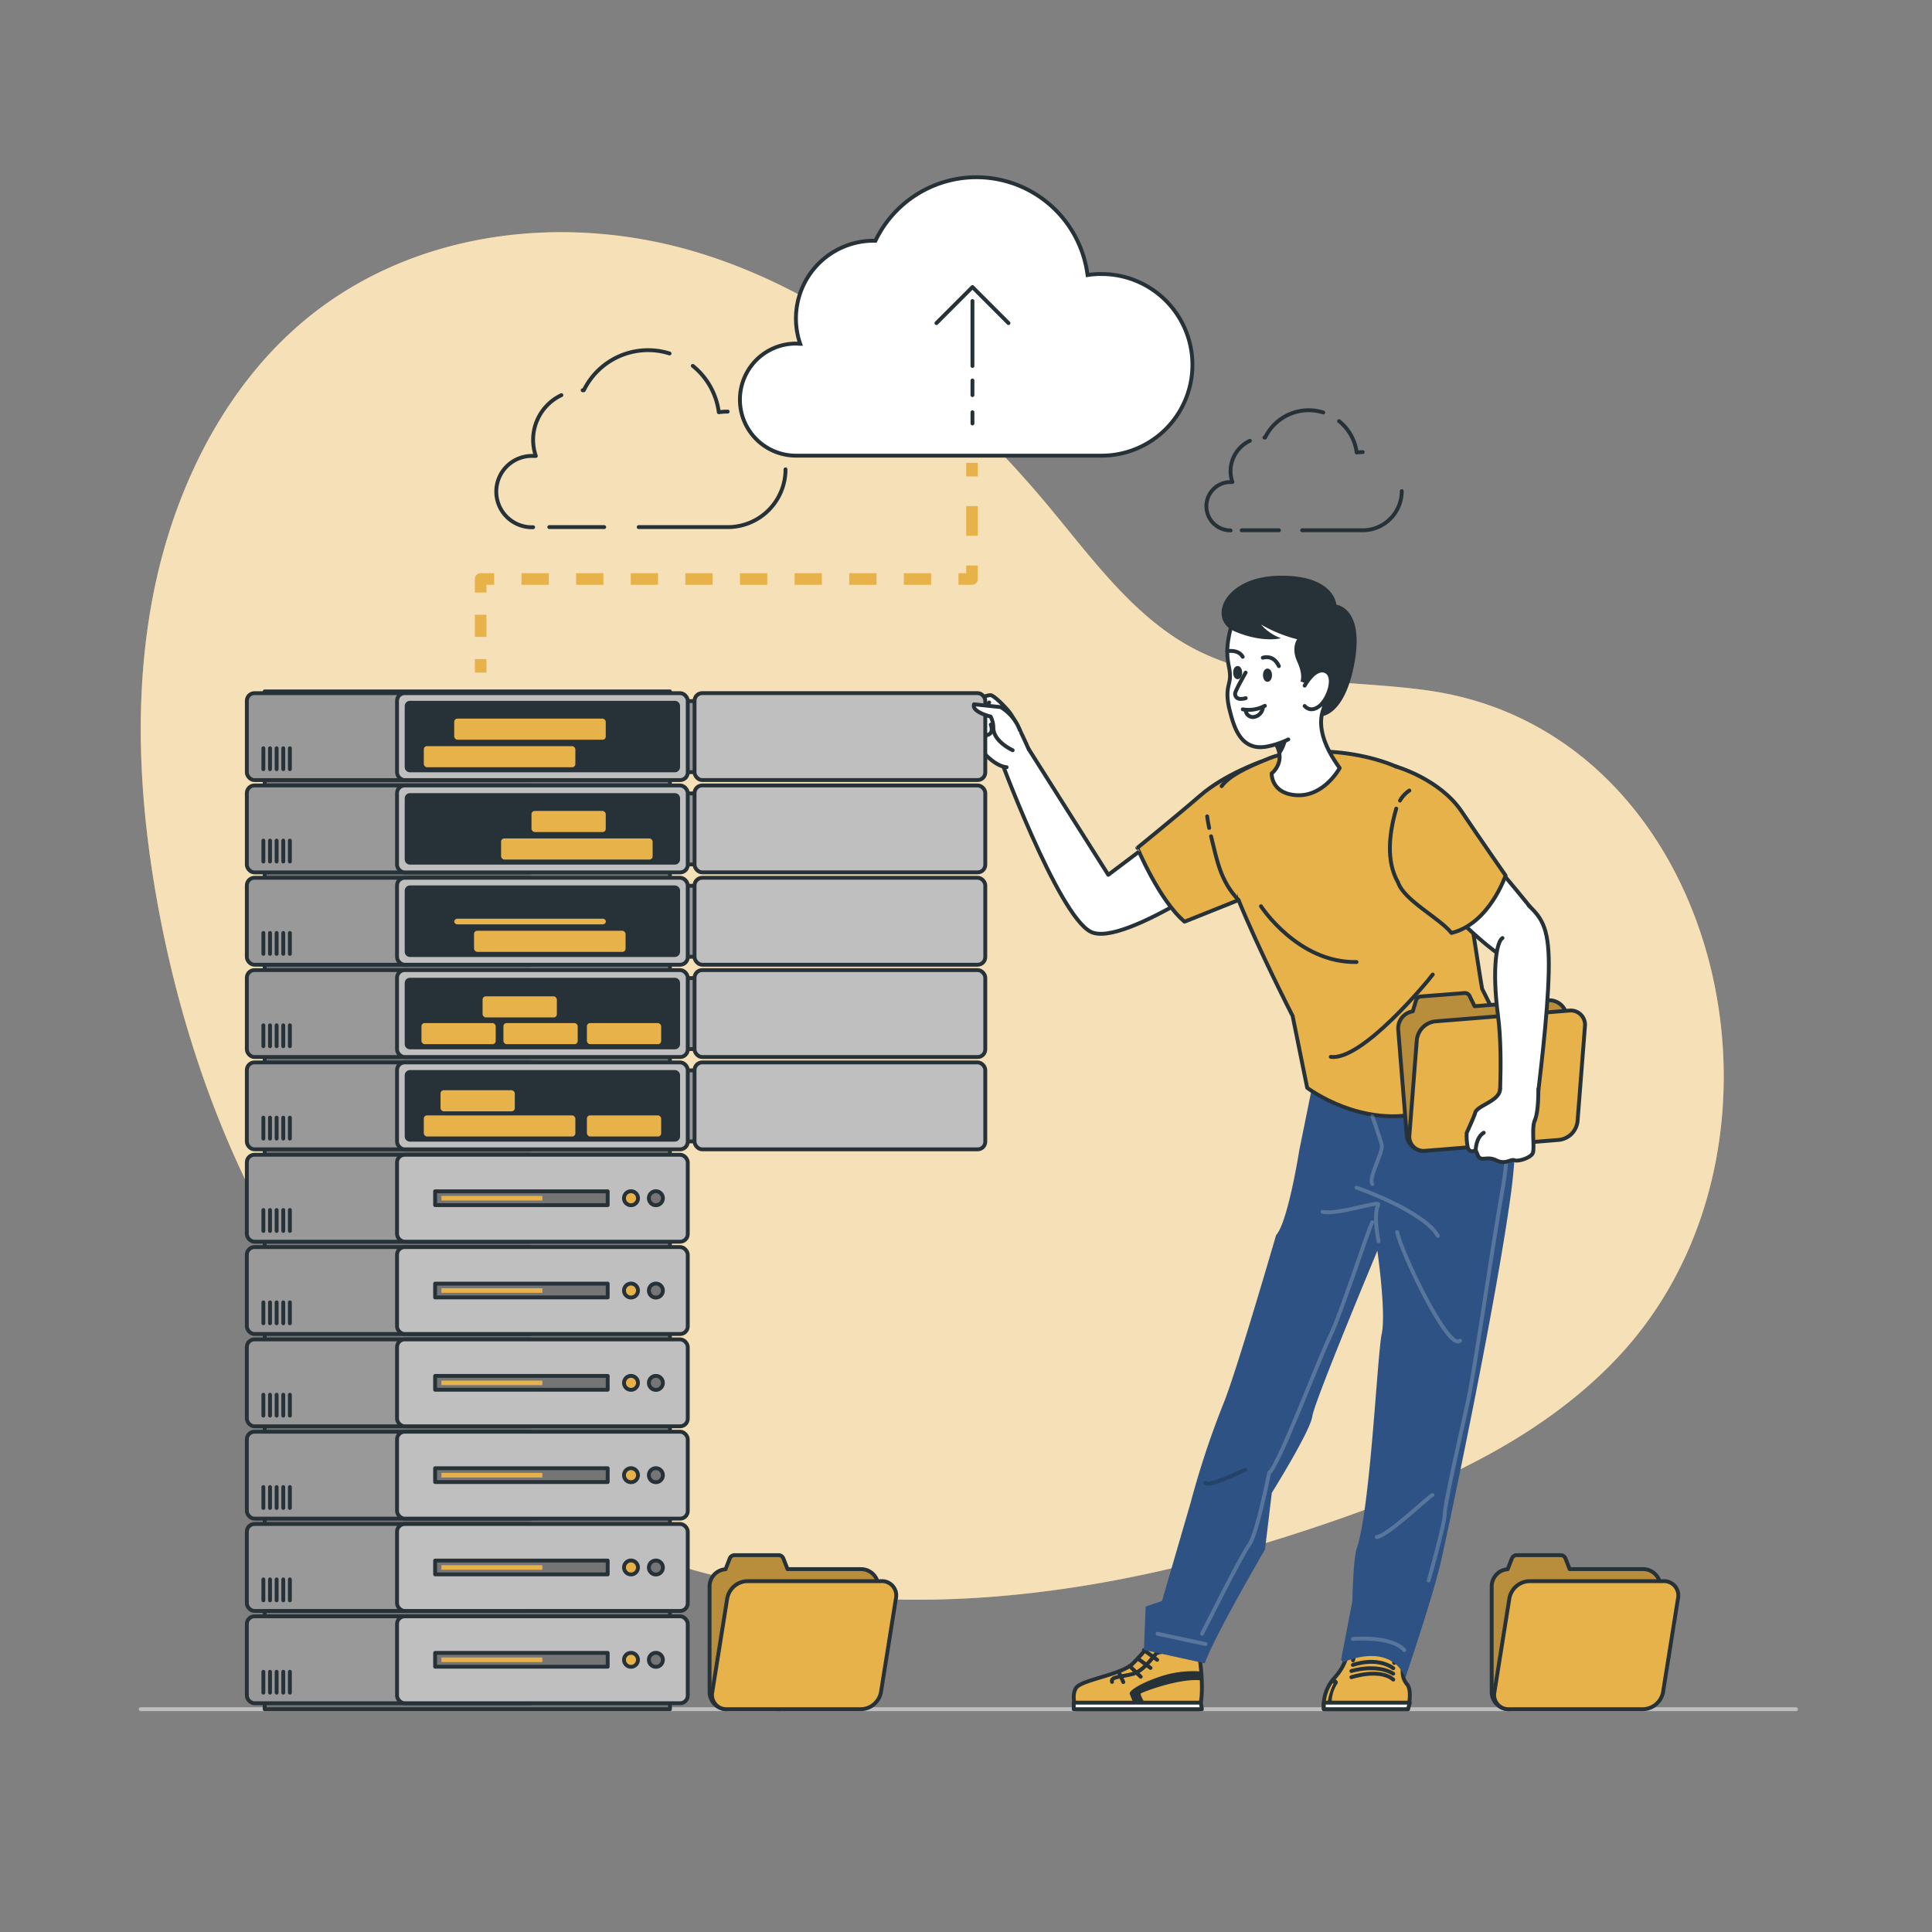 <svg xmlns="http://www.w3.org/2000/svg"
     xmlns:xlink="http://www.w3.org/1999/xlink"
     viewBox="0 0 500 500">
	<rect x="0" y="0" width="500" height="500" fill="#808080" stroke="none"/>
	<defs>
		<clipPath id="freepik--clip-path--inject-165">
			<path d="M390.5,442.34a4.45,4.45,0,0,1-4.45-4.45V410.54a4.44,4.44,0,0,1,4.13-4.42l1.09-2.78a1.35,1.35,0,0,1,1.26-.87h11.36a1.35,1.35,0,0,1,1.26.87l1.07,2.75h19a4.45,4.45,0,0,1,4.22,3"
			      style="fill:#E8B24A;stroke:#263238;stroke-linecap:round;stroke-linejoin:round"/>
		</clipPath>
		<clipPath id="freepik--clip-path-2--inject-165">
			<path d="M188.09,442.34a4.45,4.45,0,0,1-4.45-4.45V410.54a4.43,4.43,0,0,1,4.13-4.42l1.08-2.78a1.38,1.38,0,0,1,1.27-.87h11.36a1.35,1.35,0,0,1,1.26.87l1.07,2.75h19a4.45,4.45,0,0,1,4.22,3"
			      style="fill:#E8B24A;stroke:#263238;stroke-linecap:round;stroke-linejoin:round"/>
		</clipPath>
		<clipPath id="freepik--clip-path-3--inject-165">
			<path d="M326.34,197.12s-9.38,3.27-15.67,8.72-16.32,13.59-16.32,13.59S300,233,306.56,238.53l14-5.6Z"
			      style="fill:#E8B24A;stroke:#263238;stroke-linecap:round;stroke-linejoin:round"/>
		</clipPath>
		<clipPath id="freepik--clip-path-4--inject-165">
			<path d="M320.53,232.93c5.45,13.34,14,30,14,30l3.77,18.59s14.16,10.79,30.4,6.26c19-5.3,22.11-17.33,22.11-17.33l-7.24-14.56c-2.48-14-5.72-47-16.87-54.59s-30.29-8.2-38-5.14c-6.87,2.72-10.68,4.79-12.55,7.3"
			      style="fill:#E8B24A;stroke:#263238;stroke-linecap:round;stroke-linejoin:round"/>
		</clipPath>
		<clipPath id="freepik--clip-path-5--inject-165">
			<path d="M361.35,209.26c-1.88,6.55-2.67,13.6.46,19.09,1.57,4.7,10.7,9.18,13.83,13.1,9.83-2.4,14-14.88,14-14.88S384,218.5,378.26,210s-17.08-11.65-17.08-11.65"
			      style="fill:#E8B24A;stroke:#263238;stroke-linecap:round;stroke-linejoin:round"/>
		</clipPath>
		<clipPath id="freepik--clip-path-6--inject-165">
			<path d="M368.85,297.83a4.45,4.45,0,0,1-4.79-4.08l-2.2-27.27a4.45,4.45,0,0,1,3.76-4.74l.86-2.85a1.36,1.36,0,0,1,1.19-1L379,257a1.35,1.35,0,0,1,1.33.76l1.29,2.65,19-1.52a4.46,4.46,0,0,1,4.45,2.67"
			      style="fill:#E8B24A;stroke:#263238;stroke-linecap:round;stroke-linejoin:round"/>
		</clipPath>
	</defs>
	<g id="freepik--background-simple--inject-165">
			<path d="M66.52,95.24a98.56,98.56,0,0,1,11-11.2C106,59.38,146.67,54.68,181.83,65.74s65.26,36.15,89.62,65.39c11.13,13.37,21.71,28.08,36.61,36.25,19.21,10.54,41.46,8.33,62.23,11.43C445.81,190.09,470.42,296,418.82,351.12c-20.34,21.72-48.73,34-75.65,43.17-37.28,12.74-76.28,21.09-115.39,19.53s-78.48-13.5-110-38.31C76.53,343,51.73,290.84,41.4,237.21c-5.23-27.13-7.08-55.37-1.9-82.52C43.67,132.87,52.68,111.75,66.52,95.24Z"
		      style="fill:#E8B24A"/>
		<path d="M370.29,178.81c-20.77-3.1-43-.89-62.23-11.43-14.9-8.17-25.48-22.88-36.61-36.25C247.09,101.89,217,76.8,181.83,65.74S106,59.38,77.51,84a98.56,98.56,0,0,0-11,11.2c-13.84,16.51-22.85,37.63-27,59.45-5.18,27.15-3.33,55.39,1.9,82.52C51.73,290.84,76.53,343,117.8,375.51c31.5,24.81,70.86,36.75,110,38.31s78.11-6.79,115.39-19.53c26.92-9.2,55.31-21.45,75.65-43.17C470.42,296,445.81,190.09,370.29,178.81Z"
		      style="fill:#fff;opacity:0.6"/>
	</g>
	<g id="freepik--Floor--inject-165">
		<line x1="36.42"
		      y1="442.34"
		      x2="464.8"
		      y2="442.34"
		      style="fill:none;stroke:#bfbfbf;stroke-linecap:round;stroke-linejoin:round"/>
	</g>
	<g id="freepik--Line--inject-165">
		<line x1="251.55"
		      y1="119.79"
		      x2="251.55"
		      y2="123.29"
		      style="fill:none;stroke:#E8B24A;stroke-linejoin:round;stroke-width:3px"/>
		<line x1="251.55"
		      y1="130.98"
		      x2="251.55"
		      y2="142.51"
		      style="fill:none;stroke:#E8B24A;stroke-linejoin:round;stroke-width:3px;stroke-dasharray:7.685,7.685"/>
		<polyline points="251.55 146.35 251.55 149.85 248.05 149.85"
		          style="fill:none;stroke:#E8B24A;stroke-linejoin:round;stroke-width:3px"/>
		<line x1="240.98"
		      y1="149.85"
		      x2="131.42"
		      y2="149.85"
		      style="fill:none;stroke:#E8B24A;stroke-linejoin:round;stroke-width:3px;stroke-dasharray:7.068,7.068"/>
		<polyline points="127.89 149.85 124.39 149.85 124.39 153.35"
		          style="fill:none;stroke:#E8B24A;stroke-linejoin:round;stroke-width:3px"/>
		<line x1="124.39"
		      y1="159.09"
		      x2="124.39"
		      y2="167.7"
		      style="fill:none;stroke:#E8B24A;stroke-linejoin:round;stroke-width:3px;stroke-dasharray:5.74,5.74"/>
		<line x1="124.39"
		      y1="170.57"
		      x2="124.39"
		      y2="174.07"
		      style="fill:none;stroke:#E8B24A;stroke-linejoin:round;stroke-width:3px"/>
	</g>
	<g id="freepik--Clouds--inject-165">
		<line x1="142.16"
		      y1="136.41"
		      x2="156.37"
		      y2="136.41"
		      style="fill:none;stroke:#263238;stroke-linecap:round;stroke-linejoin:round"/>
		<path d="M145.29,102.26A12.8,12.8,0,0,0,138.67,118c-.23,0-.46,0-.7,0a9.23,9.23,0,1,0,0,18.45"
		      style="fill:none;stroke:#263238;stroke-linecap:round;stroke-linejoin:round"/>
		<path d="M173.28,91.48A18.52,18.52,0,0,0,151.09,101h-.3"
		      style="fill:none;stroke:#263238;stroke-linecap:round;stroke-linejoin:round"/>
		<path d="M188.32,106.52a15.72,15.72,0,0,0-2.29.17,18.47,18.47,0,0,0-6.73-12"
		      style="fill:none;stroke:#263238;stroke-linecap:round;stroke-linejoin:round"/>
		<path d="M165.29,136.41h23a14.94,14.94,0,0,0,15-14.94"
		      style="fill:none;stroke:#263238;stroke-linecap:round;stroke-linejoin:round"/>
		<line x1="321.35"
		      y1="137.24"
		      x2="330.99"
		      y2="137.24"
		      style="fill:none;stroke:#263238;stroke-linecap:round;stroke-linejoin:round"/>
		<path d="M323.47,114.07a8.7,8.7,0,0,0-5,7.86,8.83,8.83,0,0,0,.47,2.82,3.59,3.59,0,0,0-.47,0,6.26,6.26,0,1,0,0,12.52"
		      style="fill:none;stroke:#263238;stroke-linecap:round;stroke-linejoin:round"/>
		<path d="M342.46,106.75a12.7,12.7,0,0,0-3.77-.58,12.54,12.54,0,0,0-11.28,7.07h-.2"
		      style="fill:none;stroke:#263238;stroke-linecap:round;stroke-linejoin:round"/>
		<path d="M352.67,117a11.46,11.46,0,0,0-1.56.11,12.46,12.46,0,0,0-4.56-8.12"
		      style="fill:none;stroke:#263238;stroke-linecap:round;stroke-linejoin:round"/>
		<path d="M337,137.24h15.63a10.14,10.14,0,0,0,10.14-10.14"
		      style="fill:none;stroke:#263238;stroke-linecap:round;stroke-linejoin:round"/>
		<path d="M285.06,70.91a23.74,23.74,0,0,0-3.6.27,29,29,0,0,0-54.9-8.88c-.16,0-.31,0-.47,0a20.12,20.12,0,0,0-19,26.68c-.36,0-.73-.06-1.1-.06a14.5,14.5,0,0,0,0,29h79.11a23.49,23.49,0,0,0,0-47Z"
		      style="fill:#fff;stroke:#263238;stroke-miterlimit:10"/>
		<line x1="251.67"
		      y1="94.71"
		      x2="251.67"
		      y2="77.9"
		      style="fill:none;stroke:#263238;stroke-linecap:round;stroke-linejoin:round"/>
		<polyline points="261 83.62 251.67 74.29 242.35 83.62"
		          style="fill:none;stroke:#263238;stroke-linecap:round;stroke-linejoin:round"/>
		<line x1="251.67"
		      y1="98.47"
		      x2="251.67"
		      y2="102.26"
		      style="fill:none;stroke:#263238;stroke-linecap:round;stroke-linejoin:round"/>
		<line x1="251.67"
		      y1="106.69"
		      x2="251.67"
		      y2="109.59"
		      style="fill:none;stroke:#263238;stroke-linecap:round;stroke-linejoin:round"/>
	</g>
	<g id="freepik--Folders--inject-165">
		<path d="M221.7,442.34H201.89a7.33,7.33,0,0,1-7.42-8.8l7.67-48.08a10.73,10.73,0,0,1,10.23-8.8h60.76"
		      style="fill:none;stroke:transparent;stroke-linecap:round;stroke-linejoin:round"/>
		<path d="M210.63,363.32h17.8a2.69,2.69,0,0,1,2.5,1.71l2.12,5.45h37.7a8.83,8.83,0,0,1,8.36,6l2.12.18a7.33,7.33,0,0,1,7.42,8.8L281,433.54a10.75,10.75,0,0,1-10.23,8.8H233.18"
		      style="fill:none;stroke:transparent;stroke-linecap:round;stroke-linejoin:round"/>
		<path d="M193.07,400.32v-21a8.8,8.8,0,0,1,8.19-8.76l2.15-5.52a2.68,2.68,0,0,1,2.5-1.71"
		      style="fill:none;stroke:transparent;stroke-linecap:round;stroke-linejoin:round"/>
		<path d="M201.89,442.34a8.82,8.82,0,0,1-8.82-8.82V414"
		      style="fill:none;stroke:#263238;stroke-linecap:round;stroke-linejoin:round"/>
		<path d="M390.5,442.34a4.45,4.45,0,0,1-4.45-4.45V410.54a4.44,4.44,0,0,1,4.13-4.42l1.09-2.78a1.35,1.35,0,0,1,1.26-.87h11.36a1.35,1.35,0,0,1,1.26.87l1.07,2.75h19a4.45,4.45,0,0,1,4.22,3"
		      style="fill:#E8B24A"/>
		<g style="clip-path:url(#freepik--clip-path--inject-165)">
			<path d="M390.5,442.34a4.45,4.45,0,0,1-4.45-4.45V410.54a4.44,4.44,0,0,1,4.13-4.42l1.09-2.78a1.35,1.35,0,0,1,1.26-.87h11.36a1.35,1.35,0,0,1,1.26.87l1.07,2.75h19a4.45,4.45,0,0,1,4.22,3"
			      style="fill-opacity:0.7;opacity:0.3"/>
		</g>
		<path d="M390.5,442.34a4.45,4.45,0,0,1-4.45-4.45V410.54a4.44,4.44,0,0,1,4.13-4.42l1.09-2.78a1.35,1.35,0,0,1,1.26-.87h11.36a1.35,1.35,0,0,1,1.26.87l1.07,2.75h19a4.45,4.45,0,0,1,4.22,3"
		      style="fill:none;stroke:#263238;stroke-linecap:round;stroke-linejoin:round"/>
		<path d="M390.5,442.34h34.74a5.41,5.41,0,0,0,5.16-4.44l3.87-24.26a3.69,3.69,0,0,0-3.74-4.44H395.79a5.42,5.42,0,0,0-5.16,4.44l-3.87,24.26A3.69,3.69,0,0,0,390.5,442.34Z"
		      style="fill:#E8B24A;stroke:#263238;stroke-linecap:round;stroke-linejoin:round"/>
		<path d="M188.09,442.34a4.45,4.45,0,0,1-4.45-4.45V410.54a4.43,4.43,0,0,1,4.13-4.42l1.08-2.78a1.38,1.38,0,0,1,1.27-.87h11.36a1.35,1.35,0,0,1,1.26.87l1.07,2.75h19a4.45,4.45,0,0,1,4.22,3"
		      style="fill:#E8B24A"/>
		<g style="clip-path:url(#freepik--clip-path-2--inject-165)">
			<path d="M188.09,442.34a4.45,4.45,0,0,1-4.45-4.45V410.54a4.43,4.43,0,0,1,4.13-4.42l1.08-2.78a1.38,1.38,0,0,1,1.27-.87h11.36a1.35,1.35,0,0,1,1.26.87l1.07,2.75h19a4.45,4.45,0,0,1,4.22,3"
			      style="fill-opacity:0.7;opacity:0.3"/>
		</g>
		<path d="M188.09,442.34a4.45,4.45,0,0,1-4.45-4.45V410.54a4.43,4.43,0,0,1,4.13-4.42l1.08-2.78a1.38,1.38,0,0,1,1.27-.87h11.36a1.35,1.35,0,0,1,1.26.87l1.07,2.75h19a4.45,4.45,0,0,1,4.22,3"
		      style="fill:none;stroke:#263238;stroke-linecap:round;stroke-linejoin:round"/>
		<path d="M188.09,442.34h34.74A5.41,5.41,0,0,0,228,437.9l3.87-24.26a3.69,3.69,0,0,0-3.74-4.44H193.37a5.43,5.43,0,0,0-5.16,4.44l-3.87,24.26A3.7,3.7,0,0,0,188.09,442.34Z"
		      style="fill:#E8B24A;stroke:#263238;stroke-linecap:round;stroke-linejoin:round"/>
	</g>
	<g id="freepik--Character--inject-165">
		<path d="M310.35,428.21s1.58,9.63,0,14.13H278.48s-1.35-3.37,0-5.49,11.45-3.35,14.59-6.22a54.33,54.33,0,0,0,6.51-7.81Z"
		      style="fill:#E8B24A;stroke:#263238;stroke-linecap:round;stroke-linejoin:round"/>
		<polygon points="277.88 440.65 310.77 440.65 311.05 442.34 277.88 442.34 277.88 440.65"
		         style="fill:#fff;stroke:#263238;stroke-linecap:round;stroke-linejoin:round"/>
		<path d="M302.69,427s-3,.72-3.34.83-3.25,4.61-6.17,5.39-5.84.64-5.39,2.06"
		      style="fill:none;stroke:#263238;stroke-linecap:round;stroke-linejoin:round"/>
		<line x1="296.05"
		      y1="427.04"
		      x2="299.47"
		      y2="429.56"
		      style="fill:none;stroke:#263238;stroke-linecap:round;stroke-linejoin:round"/>
		<line x1="294.47"
		      y1="429.24"
		      x2="297.76"
		      y2="431.66"
		      style="fill:none;stroke:#263238;stroke-linecap:round;stroke-linejoin:round"/>
		<line x1="292.36"
		      y1="431.18"
		      x2="295.22"
		      y2="433.94"
		      style="fill:none;stroke:#263238;stroke-linecap:round;stroke-linejoin:round"/>
		<line x1="289.48"
		      y1="432.58"
		      x2="290.71"
		      y2="435.32"
		      style="fill:none;stroke:#263238;stroke-linecap:round;stroke-linejoin:round"/>
		<path d="M310.87,432.58A27,27,0,0,0,299.92,434c-5.73,2-7.7,3.76-7.56,4.29s.82,2.09.82,2.09h2.87s-1-1.83-.83-2.09,10-4.08,15.65-3.41Z"
		      style="fill:#263238"/>
		<path d="M364.38,442.34s1.22-4.69-.21-6.42c-2.58-3.12.31-5.74-2.28-6.83l-1.08,1.26c-.21-1.27.39-5.16-4.41-5.66-5.8-.62-5.91,3.61-6.23,5l.1-1.94c-2.48,0-1.19,2.47-4.95,6.51a10.74,10.74,0,0,0-2.71,8.08Z"
		      style="fill:#E8B24A;stroke:#263238;stroke-linecap:round;stroke-linejoin:round"/>
		<path d="M385.4,263.94c2.68,1.56,9.59,16.28,5.56,45.49s-16.11,86.34-18.14,95.08-9.12,29.75-9.12,29.75S361,425.14,348,430a.66.66,0,0,1-.88-.75l2.87-14.89s.2-10.89,1.13-13.62c3.53-10.28,5.3-50,6.47-55.55s-1.13-21.49-1.13-21.49-16.31,39-16.84,42.86-10.48,19.78-10.48,19.78L327.38,401s-13.24,22.68-15.57,29.45L296.05,427l.44-11.21,4.24-1.46,7.42-25.49a227.11,227.11,0,0,1,8.64-26c3.51-8.86,13.46-43.19,13.46-43.19,3.09-3.36,6-21.94,6-21.94L341,274.3Z"
		      style="fill:#2E5283"/>
		<path d="M319.22,202l-32.4,24.4L266,193.51l-7.8,1s15.53,42.42,24.12,46.65,41-19.23,41-19.23"
		      style="fill:#fff;stroke:#263238;stroke-linecap:round;stroke-linejoin:round"/>
		<path d="M326.34,197.12s-9.38,3.27-15.67,8.72-16.32,13.59-16.32,13.59S300,233,306.56,238.53l14-5.6Z"
		      style="fill:#E8B24A"/>
		<g style="clip-path:url(#freepik--clip-path-3--inject-165)">
			<path d="M306.47,238.46l5.12-4.55c-3.54-1.19-3.95-8.41-2-6.33a11.71,11.71,0,0,0,5.34,2.77,31.46,31.46,0,0,1-1.54-13.92,80.83,80.83,0,0,1,2.69,9.57c.65,3.2,3,5.35,4,6.49l6.21-35.37s-9.38,3.27-15.67,8.72-16.32,13.59-16.32,13.59S300,232.83,306.47,238.46Z"
			      style="fill:#fff;opacity:0"/>
		</g>
		<path d="M326.34,197.12s-9.38,3.27-15.67,8.72-16.32,13.59-16.32,13.59S300,233,306.56,238.53l14-5.6Z"
		      style="fill:none;stroke:#263238;stroke-linecap:round;stroke-linejoin:round"/>
		<path d="M320.53,232.93c5.45,13.34,14,30,14,30l3.77,18.59s14.16,10.79,30.4,6.26c19-5.3,22.11-17.33,22.11-17.33l-7.24-14.56c-2.48-14-5.72-47-16.87-54.59s-30.29-8.2-38-5.14c-6.87,2.72-10.68,4.79-12.55,7.3"
		      style="fill:#E8B24A"/>
		<g style="clip-path:url(#freepik--clip-path-4--inject-165)">
			<path d="M379.87,275c-17.17,5.55-15.27,1.58-11.34-5.34,3.55-6.26,1-13.57,1.09-15.54-.77,1.52-3.69,6-7.31,7.69-4.66,2.25-3,3,1.08-4.81a54.4,54.4,0,0,0,5.14-16.62c-4.58-4.55-8.19-15.65-8.19-15.65l15-9.19c-2.21-6.43-5-11.69-8.69-14.17-11.16-7.55-30.29-8.2-38-5.14-6.87,2.72-10.68,4.79-12.55,7.3l4.42,29.45c5.45,13.34,14,30,14,30l3.77,18.59s14.16,10.79,30.4,6.26c19-5.3,22.11-17.33,22.11-17.33l-.27-.56A46.24,46.24,0,0,1,379.87,275Z"
			      style="fill:#fff;opacity:0"/>
		</g>
		<path d="M320.53,232.93c5.45,13.34,14,30,14,30l3.77,18.59s14.16,10.79,30.4,6.26c19-5.3,22.11-17.33,22.11-17.33l-7.24-14.56c-2.48-14-5.72-47-16.87-54.59s-30.29-8.2-38-5.14c-6.87,2.72-10.68,4.79-12.55,7.3"
		      style="fill:none;stroke:#263238;stroke-linecap:round;stroke-linejoin:round"/>
		<path d="M346.71,198.76s-4.18,7.76-11.61,7c-6.18-.61-6-5.59-6-5.59a5.89,5.89,0,0,0,1.86-2.83,5.11,5.11,0,0,0,.19-1.83c-.1-1.54-.88-3.42-3-5.57l-.1-.1a6.42,6.42,0,0,1-1.09-1.4c-3.41-6,8.49-12.79,17.47-7.8C344.41,180.68,337.45,186.05,346.71,198.76Z"
		      style="fill:#fff;stroke:#263238;stroke-linecap:round;stroke-linejoin:round"/>
		<path d="M333.59,188.23s-.17,4.67-2.44,7.32c-.1-1.54-.88-3.42-3-5.57A5.75,5.75,0,0,1,333.59,188.23Z"
		      style="fill:#263238"/>
		<path d="M345.82,174.91c3.36-14.43-3.61-20.68-8.18-22.58-7.32-3-16.84,1.74-19,9.75s-.22,9.85-.32,13.13c-.07,2.3-1.49,3.43.08,9.2,1,3.81,2.74,9.92,9.26,8.83a21.8,21.8,0,0,0,5.75-1.88"
		      style="fill:#fff;stroke:#263238;stroke-linecap:round;stroke-linejoin:round"/>
		<path d="M326.82,170.22s2.7-1,4.15,2.17"
		      style="fill:none;stroke:#263238;stroke-linecap:round;stroke-linejoin:round"/>
		<path d="M317.61,168.54s2.83-.61,4,1.44"
		      style="fill:none;stroke:#263238;stroke-linecap:round;stroke-linejoin:round"/>
		<path d="M322.37,174.07s-2.79,4.82-2.74,5.48c.14,2.06,2.76,1.13,2.76,1.13"
		      style="fill:none;stroke:#263238;stroke-linecap:round;stroke-linejoin:round"/>
		<path d="M327.35,174.73c0,.67.3,1.22.67,1.22s.68-.55.68-1.22-.3-1.21-.68-1.21S327.35,174.06,327.35,174.73Z"
		      style="fill:#263238;stroke:#263238;stroke-linecap:round;stroke-linejoin:round"/>
		<path d="M319.63,174.07c0,.67.3,1.21.67,1.21s.67-.54.67-1.21-.3-1.22-.67-1.22S319.63,173.4,319.63,174.07Z"
		      style="fill:#263238;stroke:#263238;stroke-linecap:round;stroke-linejoin:round"/>
		<path d="M327.35,182.66a8.86,8.86,0,0,1-5.71.92"
		      style="fill:none;stroke:#263238;stroke-linecap:round;stroke-linejoin:round"/>
		<path d="M326.82,183.21a2.78,2.78,0,0,1-2.32,2.34,1.85,1.85,0,0,1-2.11-1.79"
		      style="fill:none;stroke:#263238;stroke-linecap:round;stroke-linejoin:round"/>
		<path d="M345.84,156.49S345.4,148.76,331,149s-18.65,11.43-11.34,14.46,11.84,1.7,11.84,1.7a12.39,12.39,0,0,1-5.13-3.52,36.75,36.75,0,0,0,9.34,3.81s-1.64,2.15,0,5.75.84,5.14.84,5.14,6.61,1.87,5.51,9c0,0,6.07-.12,8.53-14.1S345.84,156.49,345.84,156.49Z"
		      style="fill:#263238"/>
		<path d="M337.64,177.44s2.64-4.93,5.41-3.73.84,7.09-1.56,9-3.85,0-3.85,0"
		      style="fill:#fff;stroke:#263238;stroke-linecap:round;stroke-linejoin:round"/>
		<path d="M313.42,216.43c1.61,6.49,2.45,11.6,7.11,16.5"
		      style="fill:none;stroke:#263238;stroke-linecap:round;stroke-linejoin:round"/>
		<path d="M312.41,211.27c.13,1,.31,2,.52,3"
		      style="fill:none;stroke:#263238;stroke-linecap:round;stroke-linejoin:round"/>
		<path d="M368.53,228.87s19.3,20.86,24,20.08,7.21-8.48,6.17-10.61S380.31,216,380.31,216Z"
		      style="fill:#fff;stroke:#263238;stroke-linecap:round;stroke-linejoin:round"/>
		<path d="M361.35,209.26c-1.88,6.55-2.67,13.6.46,19.09,1.57,4.7,10.7,9.18,13.83,13.1,9.83-2.4,14-14.88,14-14.88S384,218.5,378.26,210s-17.08-11.65-17.08-11.65"
		      style="fill:#E8B24A"/>
		<g style="clip-path:url(#freepik--clip-path-5--inject-165)">
			<path d="M361.35,209.26c-1.88,6.55-2.67,13.6.46,19.09,1.57,4.7,10.7,9.18,13.83,13.1,9.83-2.4,14-14.88,14-14.88S384,218.5,378.26,210s-17.08-11.65-17.08-11.65"
			      style="fill:#fff;opacity:0"/>
		</g>
		<path d="M361.35,209.26c-1.88,6.55-2.67,13.6.46,19.09,1.57,4.7,10.7,9.18,13.83,13.1,9.83-2.4,14-14.88,14-14.88S384,218.5,378.26,210s-17.08-11.65-17.08-11.65"
		      style="fill:none;stroke:#263238;stroke-linecap:round;stroke-linejoin:round"/>
		<path d="M266.21,193.88S263,186.35,261,184s-4-4-4.56-4.08c-1.39-.16-5.92,2.35-5.92,2.35s0,1.42,2.45,1.21c0,0-3.54,2.21-3.71,3.94s2,4.18,2.46,5.13A.83.83,0,0,0,253,193s3.82,5.2,7.51,5.56"
		      style="fill:#fff;stroke:#263238;stroke-linecap:round;stroke-linejoin:round"/>
		<path d="M253,193a2.22,2.22,0,0,0,.5-1.42s1.53,0,1.61-1.34c0,0,2.25.14,1.31-2.72"
		      style="fill:none;stroke:#263238;stroke-linecap:round;stroke-linejoin:round"/>
		<path d="M255.1,190.21s-2.55-2.74-2.7-3.8"
		      style="fill:none;stroke:#263238;stroke-linecap:round;stroke-linejoin:round"/>
		<path d="M253.49,191.55s-2.8-2.5-2.65-3.63"
		      style="fill:none;stroke:#263238;stroke-linecap:round;stroke-linejoin:round"/>
		<path d="M256,181.8a4,4,0,0,1-2.78,1.47"
		      style="fill:none;stroke:#263238;stroke-linecap:round;stroke-linejoin:round"/>
		<path d="M255.41,182.42a9.1,9.1,0,0,1,1.3,1.25"
		      style="fill:none;stroke:#263238;stroke-linecap:round;stroke-linejoin:round"/>
		<path d="M362.31,207.19a8,8,0,0,1,2.43-2.6"
		      style="fill:none;stroke:#263238;stroke-linecap:round;stroke-linejoin:round"/>
		<polygon points="342.59 440.65 364.86 440.65 364.38 442.34 342.61 442.34 342.59 440.65"
		         style="fill:#fff;stroke:#263238;stroke-linecap:round;stroke-linejoin:round"/>
		<path d="M349.74,434.06s7.31-2.42,10.84.61"
		      style="fill:none;stroke:#263238;stroke-linecap:round;stroke-linejoin:round"/>
		<path d="M349.74,432.46s6.43-2,10.84.69"
		      style="fill:none;stroke:#263238;stroke-linecap:round;stroke-linejoin:round"/>
		<path d="M350.12,430.89s6.05-2.28,10.46.84"
		      style="fill:none;stroke:#263238;stroke-linecap:round;stroke-linejoin:round"/>
		<path d="M345.32,434.26l.73.71a.6.6,0,0,1,.08.75,8.94,8.94,0,0,0-1.49,4.93h-1.07a15.54,15.54,0,0,1,1.54-4.91l-.55-.55Z"
		      style="fill:#263238"/>
		<path d="M370.79,252.2c-1.26,1.76-18.38,22.43-26.38,21.31"
		      style="fill:none;stroke:#263238;stroke-linecap:round;stroke-linejoin:round"/>
		<path d="M326.34,234.53s9.56,14.74,24.73,14.44"
		      style="fill:none;stroke:#263238;stroke-linecap:round;stroke-linejoin:round"/>
		<g style="opacity:0.2">
			<path d="M351.07,307.39c.88.2,17.69,6.33,21.05,12.46"
			      style="fill:none;stroke:#fff;stroke-linecap:round;stroke-linejoin:round"/>
			<path d="M355.16,316.29c-.84,1.19-8,23.54-11,29.67s-13.34,33.63-15.71,35.21c0,0-3.17,16-5.15,18.59s-12.21,23.06-12.21,23.06"
			      style="fill:none;stroke:#fff;stroke-linecap:round;stroke-linejoin:round"/>
			<line x1="299.58"
			      y1="422.82"
			      x2="311.99"
			      y2="425.48"
			      style="fill:none;stroke:#fff;stroke-linecap:round;stroke-linejoin:round"/>
			<path d="M350.12,424.15s9.93-.89,13.3,2.89"
			      style="fill:none;stroke:#fff;stroke-linecap:round;stroke-linejoin:round"/>
			<path d="M361.6,318.86c.83,4.75,13.29,31.06,16.26,28.09"
			      style="fill:none;stroke:#fff;stroke-linecap:round;stroke-linejoin:round"/>
			<path d="M356.77,321.24s-1.46-6.53-.08-9.5c.53-1.13-10.68,2.77-14.44,1.88"
			      style="fill:none;stroke:#fff;stroke-linecap:round;stroke-linejoin:round"/>
			<path d="M355.16,288.91s2,5.62,2.44,7.4S354,305,355.16,306.4"
			      style="fill:none;stroke:#fff;stroke-linecap:round;stroke-linejoin:round"/>
			<path d="M382.41,283.65s2.77,4.24,2.77,7.37,3.75,4.5,3.75,4.5"
			      style="fill:none;stroke:#fff;stroke-linecap:round;stroke-linejoin:round"/>
			<path d="M388.31,279a72.5,72.5,0,0,1,.62,28.37c-2.77,15.63-7.31,47.47-9.09,55.58s-5.94,26.31-5.94,28.88-4.17,17.21-4.17,17.21"
			      style="fill:none;stroke:#fff;stroke-linecap:round;stroke-linejoin:round"/>
			<path d="M370.74,386.91c-.6,0-11.67,10.68-14.44,10.87"
			      style="fill:none;stroke:#fff;stroke-linecap:round;stroke-linejoin:round"/>
			<path d="M322.27,380.38c-.59.2-9.89,4.75-10.28,3.36"
			      style="fill:none;stroke:fff;stroke-linecap:round;stroke-linejoin:round"/>
		</g>
		<path d="M368.85,297.83a4.45,4.45,0,0,1-4.79-4.08l-2.2-27.27a4.45,4.45,0,0,1,3.76-4.74l.86-2.85a1.36,1.36,0,0,1,1.19-1L379,257a1.35,1.35,0,0,1,1.33.76l1.29,2.65,19-1.52a4.46,4.46,0,0,1,4.45,2.67"
		      style="fill:#E8B24A"/>
		<g style="clip-path:url(#freepik--clip-path-6--inject-165)">
			<path d="M368.85,297.83a4.45,4.45,0,0,1-4.79-4.08l-2.2-27.27a4.45,4.45,0,0,1,3.76-4.74l.86-2.85a1.36,1.36,0,0,1,1.19-1L379,257a1.35,1.35,0,0,1,1.33.76l1.29,2.65,19-1.52a4.46,4.46,0,0,1,4.45,2.67"
			      style="fill-opacity:0.7;opacity:0.3"/>
		</g>
		<path d="M368.85,297.83a4.45,4.45,0,0,1-4.79-4.08l-2.2-27.27a4.45,4.45,0,0,1,3.76-4.74l.86-2.85a1.36,1.36,0,0,1,1.19-1L379,257a1.35,1.35,0,0,1,1.33.76l1.29,2.65,19-1.52a4.46,4.46,0,0,1,4.45,2.67"
		      style="fill:none;stroke:#263238;stroke-linecap:round;stroke-linejoin:round"/>
		<path d="M368.85,297.83,403.48,295a5.43,5.43,0,0,0,4.79-4.84l1.91-24.5a3.7,3.7,0,0,0-4.09-4.12l-34.63,2.79a5.42,5.42,0,0,0-4.79,4.84l-1.91,24.49A3.7,3.7,0,0,0,368.85,297.83Z"
		      style="fill:#E8B24A;stroke:#263238;stroke-linecap:round;stroke-linejoin:round"/>
		<path d="M395.64,234.35c3.58,3.44,5.43,6.13,5.17,17.31S398.52,279,397.2,290l-9.51,1.45s1.49-17.2,0-28.52c-1.62-12.36-.34-19.28,1.15-20.17"
		      style="fill:#fff;stroke:#263238;stroke-linecap:round;stroke-linejoin:round"/>
		<path d="M388.23,281.87c-.2,3.21-6.05,4.19-6.48,6.2-.14.66-2.16,5.08-2.16,5.08a14.42,14.42,0,0,0,.27,3.79c.5,1.72,2.05.72,2.05.72l.5,1.22c.79,2,2.27.15,4.79,1.39s3.74-.4,4.71,0,4.14-.59,4.74-1.78-.35-6.45.55-8.54.92-6.32.92-8.08"
		      style="fill:#fff;stroke:#263238;stroke-linecap:round;stroke-linejoin:round"/>
		<path d="M381.91,297.66s0-3.23,2.08-4.51"
		      style="fill:#fff;stroke:#263238;stroke-linecap:round;stroke-linejoin:round"/>
		<rect x="163.3"
		      y="181.45"
		      width="88.95"
		      height="18.38"
		      style="fill:#999;stroke:#263238;stroke-linecap:round;stroke-linejoin:round"/>
		<rect x="163.3"
		      y="205.34"
		      width="88.95"
		      height="18.38"
		      style="fill:#999;stroke:#263238;stroke-linecap:round;stroke-linejoin:round"/>
		<rect x="163.3"
		      y="229.23"
		      width="88.95"
		      height="18.38"
		      style="fill:#999;stroke:#263238;stroke-linecap:round;stroke-linejoin:round"/>
		<rect x="163.3"
		      y="253.12"
		      width="88.95"
		      height="18.38"
		      style="fill:#999;stroke:#263238;stroke-linecap:round;stroke-linejoin:round"/>
		<rect x="163.3"
		      y="277.01"
		      width="88.95"
		      height="18.38"
		      style="fill:#999;stroke:#263238;stroke-linecap:round;stroke-linejoin:round"/>
		<rect x="179.75"
		      y="179.38"
		      width="75.24"
		      height="22.5"
		      rx="1.98"
		      style="fill:#bfbfbf;stroke:#263238;stroke-linecap:round;stroke-linejoin:round"/>
		<rect x="179.75"
		      y="203.27"
		      width="75.24"
		      height="22.5"
		      rx="1.98"
		      style="fill:#bfbfbf;stroke:#263238;stroke-linecap:round;stroke-linejoin:round"/>
		<rect x="179.75"
		      y="227.17"
		      width="75.24"
		      height="22.5"
		      rx="1.98"
		      style="fill:#bfbfbf;stroke:#263238;stroke-linecap:round;stroke-linejoin:round"/>
		<rect x="179.75"
		      y="251.06"
		      width="75.24"
		      height="22.5"
		      rx="1.98"
		      style="fill:#bfbfbf;stroke:#263238;stroke-linecap:round;stroke-linejoin:round"/>
		<rect x="179.75"
		      y="274.95"
		      width="75.24"
		      height="22.5"
		      rx="1.98"
		      style="fill:#bfbfbf;stroke:#263238;stroke-linecap:round;stroke-linejoin:round"/>
		<path d="M262.08,194.16s-5.16-2.31-5-6a6.74,6.74,0,0,0-.7-2.71s-5-1.19-4.3-3.18L259,183a11.9,11.9,0,0,1,4.95,6"
		      style="fill:#fff;stroke:#263238;stroke-linecap:round;stroke-linejoin:round"/>
		<rect x="68.5"
		      y="178.94"
		      width="104.88"
		      height="263.4"
		      style="fill:#757575;stroke:#263238;stroke-linecap:round;stroke-linejoin:round"/>
		<rect x="63.88"
		      y="179.39"
		      width="75.24"
		      height="22.5"
		      rx="1.98"
		      style="fill:#999;stroke:#263238;stroke-linecap:round;stroke-linejoin:round"/>
		<rect x="102.75"
		      y="179.39"
		      width="75.24"
		      height="22.5"
		      rx="1.98"
		      style="fill:#bfbfbf;stroke:#263238;stroke-linecap:round;stroke-linejoin:round"/>
		<path d="M104.74,198.53v-15.8a1.36,1.36,0,0,1,1.36-1.36l68.53,0a1.36,1.36,0,0,1,1.37,1.36l0,15.78a1.36,1.36,0,0,1-1.36,1.36H106.1A1.36,1.36,0,0,1,104.74,198.53Z"
		      style="fill:#263238"/>
		<rect x="109.18"
		      y="192.6"
		      width="40.22"
		      height="6.46"
		      rx="1.32"
		      style="fill:#E8B24A;stroke:#263238;stroke-linecap:round;stroke-linejoin:round"/>
		<rect x="117.05"
		      y="185.48"
		      width="40.22"
		      height="6.46"
		      rx="1.32"
		      style="fill:#E8B24A;stroke:#263238;stroke-linecap:round;stroke-linejoin:round"/>
		<rect x="63.88"
		      y="298.85"
		      width="75.24"
		      height="22.5"
		      rx="1.98"
		      style="fill:#999;stroke:#263238;stroke-linecap:round;stroke-linejoin:round"/>
		<rect x="102.75"
		      y="298.85"
		      width="75.24"
		      height="22.5"
		      rx="1.98"
		      style="fill:#bfbfbf;stroke:#263238;stroke-linecap:round;stroke-linejoin:round"/>
		<rect x="112.61"
		      y="308.31"
		      width="44.66"
		      height="3.57"
		      style="fill:#757575;stroke:#263238;stroke-linecap:round;stroke-linejoin:round"/>
		<path d="M165.11,310.1a1.81,1.81,0,1,1-1.81-1.81A1.81,1.81,0,0,1,165.11,310.1Z"
		      style="fill:#E8B24A;stroke:#263238;stroke-linecap:round;stroke-linejoin:round"/>
		<path d="M171.55,310.1a1.81,1.81,0,1,1-1.81-1.81A1.81,1.81,0,0,1,171.55,310.1Z"
		      style="fill:#757575;stroke:#263238;stroke-linecap:round;stroke-linejoin:round"/>
		<rect x="114.24"
		      y="309.5"
		      width="26.13"
		      height="1.19"
		      style="fill:#E8B24A"/>
		<rect x="63.88"
		      y="322.74"
		      width="75.24"
		      height="22.5"
		      rx="1.98"
		      style="fill:#999;stroke:#263238;stroke-linecap:round;stroke-linejoin:round"/>
		<rect x="102.75"
		      y="322.74"
		      width="75.24"
		      height="22.5"
		      rx="1.98"
		      style="fill:#bfbfbf;stroke:#263238;stroke-linecap:round;stroke-linejoin:round"/>
		<rect x="112.61"
		      y="332.2"
		      width="44.66"
		      height="3.57"
		      style="fill:#757575;stroke:#263238;stroke-linecap:round;stroke-linejoin:round"/>
		<circle cx="163.3"
		        cy="333.99"
		        r="1.81"
		        style="fill:#E8B24A;stroke:#263238;stroke-linecap:round;stroke-linejoin:round"/>
		<path d="M171.55,334a1.81,1.81,0,1,1-1.81-1.81A1.8,1.8,0,0,1,171.55,334Z"
		      style="fill:#757575;stroke:#263238;stroke-linecap:round;stroke-linejoin:round"/>
		<rect x="114.24"
		      y="333.4"
		      width="26.13"
		      height="1.18"
		      style="fill:#E8B24A"/>
		<rect x="63.88"
		      y="346.63"
		      width="75.24"
		      height="22.5"
		      rx="1.98"
		      style="fill:#999;stroke:#263238;stroke-linecap:round;stroke-linejoin:round"/>
		<rect x="102.75"
		      y="346.63"
		      width="75.24"
		      height="22.5"
		      rx="1.98"
		      style="fill:#bfbfbf;stroke:#263238;stroke-linecap:round;stroke-linejoin:round"/>
		<rect x="112.61"
		      y="356.09"
		      width="44.66"
		      height="3.57"
		      style="fill:#757575;stroke:#263238;stroke-linecap:round;stroke-linejoin:round"/>
		<circle cx="163.3"
		        cy="357.88"
		        r="1.81"
		        style="fill:#E8B24A;stroke:#263238;stroke-linecap:round;stroke-linejoin:round"/>
		<path d="M171.55,357.88a1.81,1.81,0,1,1-1.81-1.8A1.81,1.81,0,0,1,171.55,357.88Z"
		      style="fill:#757575;stroke:#263238;stroke-linecap:round;stroke-linejoin:round"/>
		<rect x="114.24"
		      y="357.29"
		      width="26.13"
		      height="1.18"
		      style="fill:#E8B24A"/>
		<rect x="63.88"
		      y="370.52"
		      width="75.24"
		      height="22.5"
		      rx="1.98"
		      style="fill:#999;stroke:#263238;stroke-linecap:round;stroke-linejoin:round"/>
		<rect x="102.75"
		      y="370.52"
		      width="75.24"
		      height="22.5"
		      rx="1.98"
		      style="fill:#bfbfbf;stroke:#263238;stroke-linecap:round;stroke-linejoin:round"/>
		<rect x="112.61"
		      y="379.98"
		      width="44.66"
		      height="3.57"
		      style="fill:#757575;stroke:#263238;stroke-linecap:round;stroke-linejoin:round"/>
		<path d="M165.11,381.77a1.81,1.81,0,1,1-1.81-1.8A1.81,1.81,0,0,1,165.11,381.77Z"
		      style="fill:#E8B24A;stroke:#263238;stroke-linecap:round;stroke-linejoin:round"/>
		<path d="M171.55,381.77a1.81,1.81,0,1,1-1.81-1.8A1.81,1.81,0,0,1,171.55,381.77Z"
		      style="fill:#757575;stroke:#263238;stroke-linecap:round;stroke-linejoin:round"/>
		<rect x="114.24"
		      y="381.18"
		      width="26.13"
		      height="1.19"
		      style="fill:#E8B24A"/>
		<rect x="63.88"
		      y="394.41"
		      width="75.24"
		      height="22.5"
		      rx="1.98"
		      style="fill:#999;stroke:#263238;stroke-linecap:round;stroke-linejoin:round"/>
		<rect x="102.75"
		      y="394.41"
		      width="75.24"
		      height="22.5"
		      rx="1.98"
		      style="fill:#bfbfbf;stroke:#263238;stroke-linecap:round;stroke-linejoin:round"/>
		<rect x="112.61"
		      y="403.88"
		      width="44.66"
		      height="3.57"
		      style="fill:#757575;stroke:#263238;stroke-linecap:round;stroke-linejoin:round"/>
		<circle cx="163.3"
		        cy="405.66"
		        r="1.81"
		        style="fill:#E8B24A;stroke:#263238;stroke-linecap:round;stroke-linejoin:round"/>
		<path d="M171.55,405.66a1.81,1.81,0,1,1-1.81-1.8A1.81,1.81,0,0,1,171.55,405.66Z"
		      style="fill:#757575;stroke:#263238;stroke-linecap:round;stroke-linejoin:round"/>
		<rect x="114.24"
		      y="405.07"
		      width="26.13"
		      height="1.18"
		      style="fill:#E8B24A"/>
		<rect x="63.88"
		      y="418.3"
		      width="75.24"
		      height="22.5"
		      rx="1.98"
		      style="fill:#999;stroke:#263238;stroke-linecap:round;stroke-linejoin:round"/>
		<rect x="102.75"
		      y="418.3"
		      width="75.24"
		      height="22.5"
		      rx="1.98"
		      style="fill:#bfbfbf;stroke:#263238;stroke-linecap:round;stroke-linejoin:round"/>
		<rect x="112.61"
		      y="427.77"
		      width="44.66"
		      height="3.57"
		      style="fill:#757575;stroke:#263238;stroke-linecap:round;stroke-linejoin:round"/>
		<circle cx="163.3"
		        cy="429.56"
		        r="1.81"
		        style="fill:#E8B24A;stroke:#263238;stroke-linecap:round;stroke-linejoin:round"/>
		<path d="M171.55,429.56a1.81,1.81,0,1,1-1.81-1.81A1.81,1.81,0,0,1,171.55,429.56Z"
		      style="fill:#757575;stroke:#263238;stroke-linecap:round;stroke-linejoin:round"/>
		<rect x="114.24"
		      y="428.96"
		      width="26.13"
		      height="1.18"
		      style="fill:#E8B24A"/>
		<rect x="63.88"
		      y="274.95"
		      width="75.24"
		      height="22.5"
		      rx="1.98"
		      style="fill:#999;stroke:#263238;stroke-linecap:round;stroke-linejoin:round"/>
		<rect x="102.75"
		      y="274.95"
		      width="75.24"
		      height="22.5"
		      rx="1.98"
		      style="fill:#bfbfbf;stroke:#263238;stroke-linecap:round;stroke-linejoin:round"/>
		<path d="M104.74,294.09V278.3a1.36,1.36,0,0,1,1.36-1.36h68.53a1.37,1.37,0,0,1,1.37,1.37l0,15.78a1.36,1.36,0,0,1-1.36,1.36H106.1A1.36,1.36,0,0,1,104.74,294.09Z"
		      style="fill:#263238"/>
		<rect x="109.18"
		      y="288.16"
		      width="40.22"
		      height="6.46"
		      rx="1.32"
		      style="fill:#E8B24A;stroke:#263238;stroke-linecap:round;stroke-linejoin:round"/>
		<rect x="151.39"
		      y="288.16"
		      width="20.22"
		      height="6.46"
		      rx="1.32"
		      style="fill:#E8B24A;stroke:#263238;stroke-linecap:round;stroke-linejoin:round"/>
		<rect x="113.51"
		      y="281.65"
		      width="20.22"
		      height="6.46"
		      rx="1.32"
		      style="fill:#E8B24A;stroke:#263238;stroke-linecap:round;stroke-linejoin:round"/>
		<rect x="63.88"
		      y="251.06"
		      width="75.24"
		      height="22.5"
		      rx="1.98"
		      style="fill:#999;stroke:#263238;stroke-linecap:round;stroke-linejoin:round"/>
		<rect x="102.75"
		      y="251.06"
		      width="75.24"
		      height="22.5"
		      rx="1.98"
		      style="fill:#bfbfbf;stroke:#263238;stroke-linecap:round;stroke-linejoin:round"/>
		<path d="M104.74,270.2V254.41a1.36,1.36,0,0,1,1.36-1.36h68.53a1.37,1.37,0,0,1,1.37,1.37l0,15.77a1.36,1.36,0,0,1-1.36,1.37H106.1A1.36,1.36,0,0,1,104.74,270.2Z"
		      style="fill:#263238"/>
		<rect x="129.79"
		      y="264.27"
		      width="20.22"
		      height="6.46"
		      rx="1.32"
		      style="fill:#E8B24A;stroke:#263238;stroke-linecap:round;stroke-linejoin:round"/>
		<rect x="151.39"
		      y="264.27"
		      width="20.22"
		      height="6.46"
		      rx="1.32"
		      style="fill:#E8B24A;stroke:#263238;stroke-linecap:round;stroke-linejoin:round"/>
		<rect x="108.57"
		      y="264.27"
		      width="20.22"
		      height="6.46"
		      rx="1.32"
		      style="fill:#E8B24A;stroke:#263238;stroke-linecap:round;stroke-linejoin:round"/>
		<rect x="124.39"
		      y="257.35"
		      width="20.22"
		      height="6.46"
		      rx="1.32"
		      style="fill:#E8B24A;stroke:#263238;stroke-linecap:round;stroke-linejoin:round"/>
		<rect x="63.88"
		      y="227.17"
		      width="75.24"
		      height="22.5"
		      rx="1.98"
		      style="fill:#999;stroke:#263238;stroke-linecap:round;stroke-linejoin:round"/>
		<rect x="102.75"
		      y="227.17"
		      width="75.24"
		      height="22.5"
		      rx="1.98"
		      style="fill:#bfbfbf;stroke:#263238;stroke-linecap:round;stroke-linejoin:round"/>
		<path d="M104.74,246.31V230.52a1.36,1.36,0,0,1,1.36-1.37l68.53,0a1.37,1.37,0,0,1,1.37,1.37l0,15.77a1.36,1.36,0,0,1-1.36,1.37H106.1A1.36,1.36,0,0,1,104.74,246.31Z"
		      style="fill:#263238"/>
		<rect x="122.18"
		      y="240.38"
		      width="40.22"
		      height="6.46"
		      rx="1.32"
		      style="fill:#E8B24A;stroke:#263238;stroke-linecap:round;stroke-linejoin:round"/>
		<path d="M156,239.72H118.37a1.32,1.32,0,0,1-1.32-1.32v.18a1.32,1.32,0,0,1,1.32-1.32H156a1.32,1.32,0,0,1,1.31,1.32v-.18A1.32,1.32,0,0,1,156,239.72Z"
		      style="fill:#E8B24A;stroke:#263238;stroke-linecap:round;stroke-linejoin:round"/>
		<rect x="63.88"
		      y="203.28"
		      width="75.24"
		      height="22.5"
		      rx="1.98"
		      style="fill:#999;stroke:#263238;stroke-linecap:round;stroke-linejoin:round"/>
		<rect x="102.75"
		      y="203.28"
		      width="75.24"
		      height="22.5"
		      rx="1.98"
		      style="fill:#bfbfbf;stroke:#263238;stroke-linecap:round;stroke-linejoin:round"/>
		<path d="M104.74,222.42V206.63a1.36,1.36,0,0,1,1.36-1.37l68.53,0a1.36,1.36,0,0,1,1.37,1.36l0,15.78a1.36,1.36,0,0,1-1.36,1.36H106.1A1.36,1.36,0,0,1,104.74,222.42Z"
		      style="fill:#263238"/>
		<rect x="129.18"
		      y="216.49"
		      width="40.22"
		      height="6.46"
		      rx="1.32"
		      style="fill:#E8B24A;stroke:#263238;stroke-linecap:round;stroke-linejoin:round"/>
		<rect x="137.05"
		      y="209.37"
		      width="20.22"
		      height="6.46"
		      rx="1.32"
		      style="fill:#E8B24A;stroke:#263238;stroke-linecap:round;stroke-linejoin:round"/>
		<line x1="68.16"
		      y1="193.65"
		      x2="68.16"
		      y2="199.06"
		      style="fill:none;stroke:#263238;stroke-linecap:round;stroke-linejoin:round"/>
		<line x1="69.88"
		      y1="193.65"
		      x2="69.88"
		      y2="199.06"
		      style="fill:none;stroke:#263238;stroke-linecap:round;stroke-linejoin:round"/>
		<line x1="71.59"
		      y1="193.65"
		      x2="71.59"
		      y2="199.06"
		      style="fill:none;stroke:#263238;stroke-linecap:round;stroke-linejoin:round"/>
		<line x1="73.31"
		      y1="193.65"
		      x2="73.31"
		      y2="199.06"
		      style="fill:none;stroke:#263238;stroke-linecap:round;stroke-linejoin:round"/>
		<line x1="75.02"
		      y1="193.65"
		      x2="75.02"
		      y2="199.06"
		      style="fill:none;stroke:#263238;stroke-linecap:round;stroke-linejoin:round"/>
		<line x1="68.16"
		      y1="432.65"
		      x2="68.16"
		      y2="438.06"
		      style="fill:none;stroke:#263238;stroke-linecap:round;stroke-linejoin:round"/>
		<line x1="69.88"
		      y1="432.65"
		      x2="69.88"
		      y2="438.06"
		      style="fill:none;stroke:#263238;stroke-linecap:round;stroke-linejoin:round"/>
		<line x1="71.59"
		      y1="432.65"
		      x2="71.59"
		      y2="438.06"
		      style="fill:none;stroke:#263238;stroke-linecap:round;stroke-linejoin:round"/>
		<line x1="73.31"
		      y1="432.65"
		      x2="73.31"
		      y2="438.06"
		      style="fill:none;stroke:#263238;stroke-linecap:round;stroke-linejoin:round"/>
		<line x1="75.02"
		      y1="432.65"
		      x2="75.02"
		      y2="438.06"
		      style="fill:none;stroke:#263238;stroke-linecap:round;stroke-linejoin:round"/>
		<line x1="68.16"
		      y1="408.75"
		      x2="68.16"
		      y2="414.16"
		      style="fill:none;stroke:#263238;stroke-linecap:round;stroke-linejoin:round"/>
		<line x1="69.88"
		      y1="408.75"
		      x2="69.88"
		      y2="414.16"
		      style="fill:none;stroke:#263238;stroke-linecap:round;stroke-linejoin:round"/>
		<line x1="71.59"
		      y1="408.75"
		      x2="71.59"
		      y2="414.16"
		      style="fill:none;stroke:#263238;stroke-linecap:round;stroke-linejoin:round"/>
		<line x1="73.31"
		      y1="408.75"
		      x2="73.31"
		      y2="414.16"
		      style="fill:none;stroke:#263238;stroke-linecap:round;stroke-linejoin:round"/>
		<line x1="75.02"
		      y1="408.75"
		      x2="75.02"
		      y2="414.16"
		      style="fill:none;stroke:#263238;stroke-linecap:round;stroke-linejoin:round"/>
		<line x1="68.16"
		      y1="384.85"
		      x2="68.16"
		      y2="390.26"
		      style="fill:none;stroke:#263238;stroke-linecap:round;stroke-linejoin:round"/>
		<line x1="69.88"
		      y1="384.85"
		      x2="69.88"
		      y2="390.26"
		      style="fill:none;stroke:#263238;stroke-linecap:round;stroke-linejoin:round"/>
		<line x1="71.59"
		      y1="384.85"
		      x2="71.59"
		      y2="390.26"
		      style="fill:none;stroke:#263238;stroke-linecap:round;stroke-linejoin:round"/>
		<line x1="73.31"
		      y1="384.85"
		      x2="73.31"
		      y2="390.26"
		      style="fill:none;stroke:#263238;stroke-linecap:round;stroke-linejoin:round"/>
		<line x1="75.02"
		      y1="384.85"
		      x2="75.02"
		      y2="390.26"
		      style="fill:none;stroke:#263238;stroke-linecap:round;stroke-linejoin:round"/>
		<line x1="68.16"
		      y1="360.95"
		      x2="68.16"
		      y2="366.36"
		      style="fill:none;stroke:#263238;stroke-linecap:round;stroke-linejoin:round"/>
		<line x1="69.88"
		      y1="360.95"
		      x2="69.88"
		      y2="366.36"
		      style="fill:none;stroke:#263238;stroke-linecap:round;stroke-linejoin:round"/>
		<line x1="71.59"
		      y1="360.95"
		      x2="71.59"
		      y2="366.36"
		      style="fill:none;stroke:#263238;stroke-linecap:round;stroke-linejoin:round"/>
		<line x1="73.31"
		      y1="360.95"
		      x2="73.31"
		      y2="366.36"
		      style="fill:none;stroke:#263238;stroke-linecap:round;stroke-linejoin:round"/>
		<line x1="75.02"
		      y1="360.95"
		      x2="75.02"
		      y2="366.36"
		      style="fill:none;stroke:#263238;stroke-linecap:round;stroke-linejoin:round"/>
		<line x1="68.16"
		      y1="337.05"
		      x2="68.16"
		      y2="342.46"
		      style="fill:none;stroke:#263238;stroke-linecap:round;stroke-linejoin:round"/>
		<line x1="69.88"
		      y1="337.05"
		      x2="69.88"
		      y2="342.46"
		      style="fill:none;stroke:#263238;stroke-linecap:round;stroke-linejoin:round"/>
		<line x1="71.59"
		      y1="337.05"
		      x2="71.59"
		      y2="342.46"
		      style="fill:none;stroke:#263238;stroke-linecap:round;stroke-linejoin:round"/>
		<line x1="73.31"
		      y1="337.05"
		      x2="73.31"
		      y2="342.46"
		      style="fill:none;stroke:#263238;stroke-linecap:round;stroke-linejoin:round"/>
		<line x1="75.02"
		      y1="337.05"
		      x2="75.02"
		      y2="342.46"
		      style="fill:none;stroke:#263238;stroke-linecap:round;stroke-linejoin:round"/>
		<line x1="68.16"
		      y1="313.15"
		      x2="68.16"
		      y2="318.56"
		      style="fill:none;stroke:#263238;stroke-linecap:round;stroke-linejoin:round"/>
		<line x1="69.88"
		      y1="313.15"
		      x2="69.88"
		      y2="318.56"
		      style="fill:none;stroke:#263238;stroke-linecap:round;stroke-linejoin:round"/>
		<line x1="71.59"
		      y1="313.15"
		      x2="71.59"
		      y2="318.56"
		      style="fill:none;stroke:#263238;stroke-linecap:round;stroke-linejoin:round"/>
		<line x1="73.31"
		      y1="313.15"
		      x2="73.31"
		      y2="318.56"
		      style="fill:none;stroke:#263238;stroke-linecap:round;stroke-linejoin:round"/>
		<line x1="75.02"
		      y1="313.15"
		      x2="75.02"
		      y2="318.56"
		      style="fill:none;stroke:#263238;stroke-linecap:round;stroke-linejoin:round"/>
		<line x1="68.16"
		      y1="289.25"
		      x2="68.16"
		      y2="294.66"
		      style="fill:none;stroke:#263238;stroke-linecap:round;stroke-linejoin:round"/>
		<line x1="69.88"
		      y1="289.25"
		      x2="69.88"
		      y2="294.66"
		      style="fill:none;stroke:#263238;stroke-linecap:round;stroke-linejoin:round"/>
		<line x1="71.59"
		      y1="289.25"
		      x2="71.59"
		      y2="294.66"
		      style="fill:none;stroke:#263238;stroke-linecap:round;stroke-linejoin:round"/>
		<line x1="73.31"
		      y1="289.25"
		      x2="73.31"
		      y2="294.66"
		      style="fill:none;stroke:#263238;stroke-linecap:round;stroke-linejoin:round"/>
		<line x1="75.02"
		      y1="289.25"
		      x2="75.02"
		      y2="294.66"
		      style="fill:none;stroke:#263238;stroke-linecap:round;stroke-linejoin:round"/>
		<line x1="68.16"
		      y1="265.35"
		      x2="68.16"
		      y2="270.76"
		      style="fill:none;stroke:#263238;stroke-linecap:round;stroke-linejoin:round"/>
		<line x1="69.88"
		      y1="265.35"
		      x2="69.88"
		      y2="270.76"
		      style="fill:none;stroke:#263238;stroke-linecap:round;stroke-linejoin:round"/>
		<line x1="71.59"
		      y1="265.35"
		      x2="71.59"
		      y2="270.76"
		      style="fill:none;stroke:#263238;stroke-linecap:round;stroke-linejoin:round"/>
		<line x1="73.31"
		      y1="265.35"
		      x2="73.31"
		      y2="270.76"
		      style="fill:none;stroke:#263238;stroke-linecap:round;stroke-linejoin:round"/>
		<line x1="75.02"
		      y1="265.35"
		      x2="75.02"
		      y2="270.76"
		      style="fill:none;stroke:#263238;stroke-linecap:round;stroke-linejoin:round"/>
		<line x1="68.16"
		      y1="241.45"
		      x2="68.16"
		      y2="246.86"
		      style="fill:none;stroke:#263238;stroke-linecap:round;stroke-linejoin:round"/>
		<line x1="69.88"
		      y1="241.45"
		      x2="69.88"
		      y2="246.86"
		      style="fill:none;stroke:#263238;stroke-linecap:round;stroke-linejoin:round"/>
		<line x1="71.59"
		      y1="241.45"
		      x2="71.59"
		      y2="246.86"
		      style="fill:none;stroke:#263238;stroke-linecap:round;stroke-linejoin:round"/>
		<line x1="73.31"
		      y1="241.45"
		      x2="73.31"
		      y2="246.86"
		      style="fill:none;stroke:#263238;stroke-linecap:round;stroke-linejoin:round"/>
		<line x1="75.02"
		      y1="241.45"
		      x2="75.02"
		      y2="246.86"
		      style="fill:none;stroke:#263238;stroke-linecap:round;stroke-linejoin:round"/>
		<line x1="68.16"
		      y1="217.55"
		      x2="68.16"
		      y2="222.96"
		      style="fill:none;stroke:#263238;stroke-linecap:round;stroke-linejoin:round"/>
		<line x1="69.88"
		      y1="217.55"
		      x2="69.88"
		      y2="222.96"
		      style="fill:none;stroke:#263238;stroke-linecap:round;stroke-linejoin:round"/>
		<line x1="71.59"
		      y1="217.55"
		      x2="71.59"
		      y2="222.96"
		      style="fill:none;stroke:#263238;stroke-linecap:round;stroke-linejoin:round"/>
		<line x1="73.31"
		      y1="217.55"
		      x2="73.31"
		      y2="222.96"
		      style="fill:none;stroke:#263238;stroke-linecap:round;stroke-linejoin:round"/>
		<line x1="75.02"
		      y1="217.55"
		      x2="75.02"
		      y2="222.96"
		      style="fill:none;stroke:#263238;stroke-linecap:round;stroke-linejoin:round"/>
	</g>
</svg>

